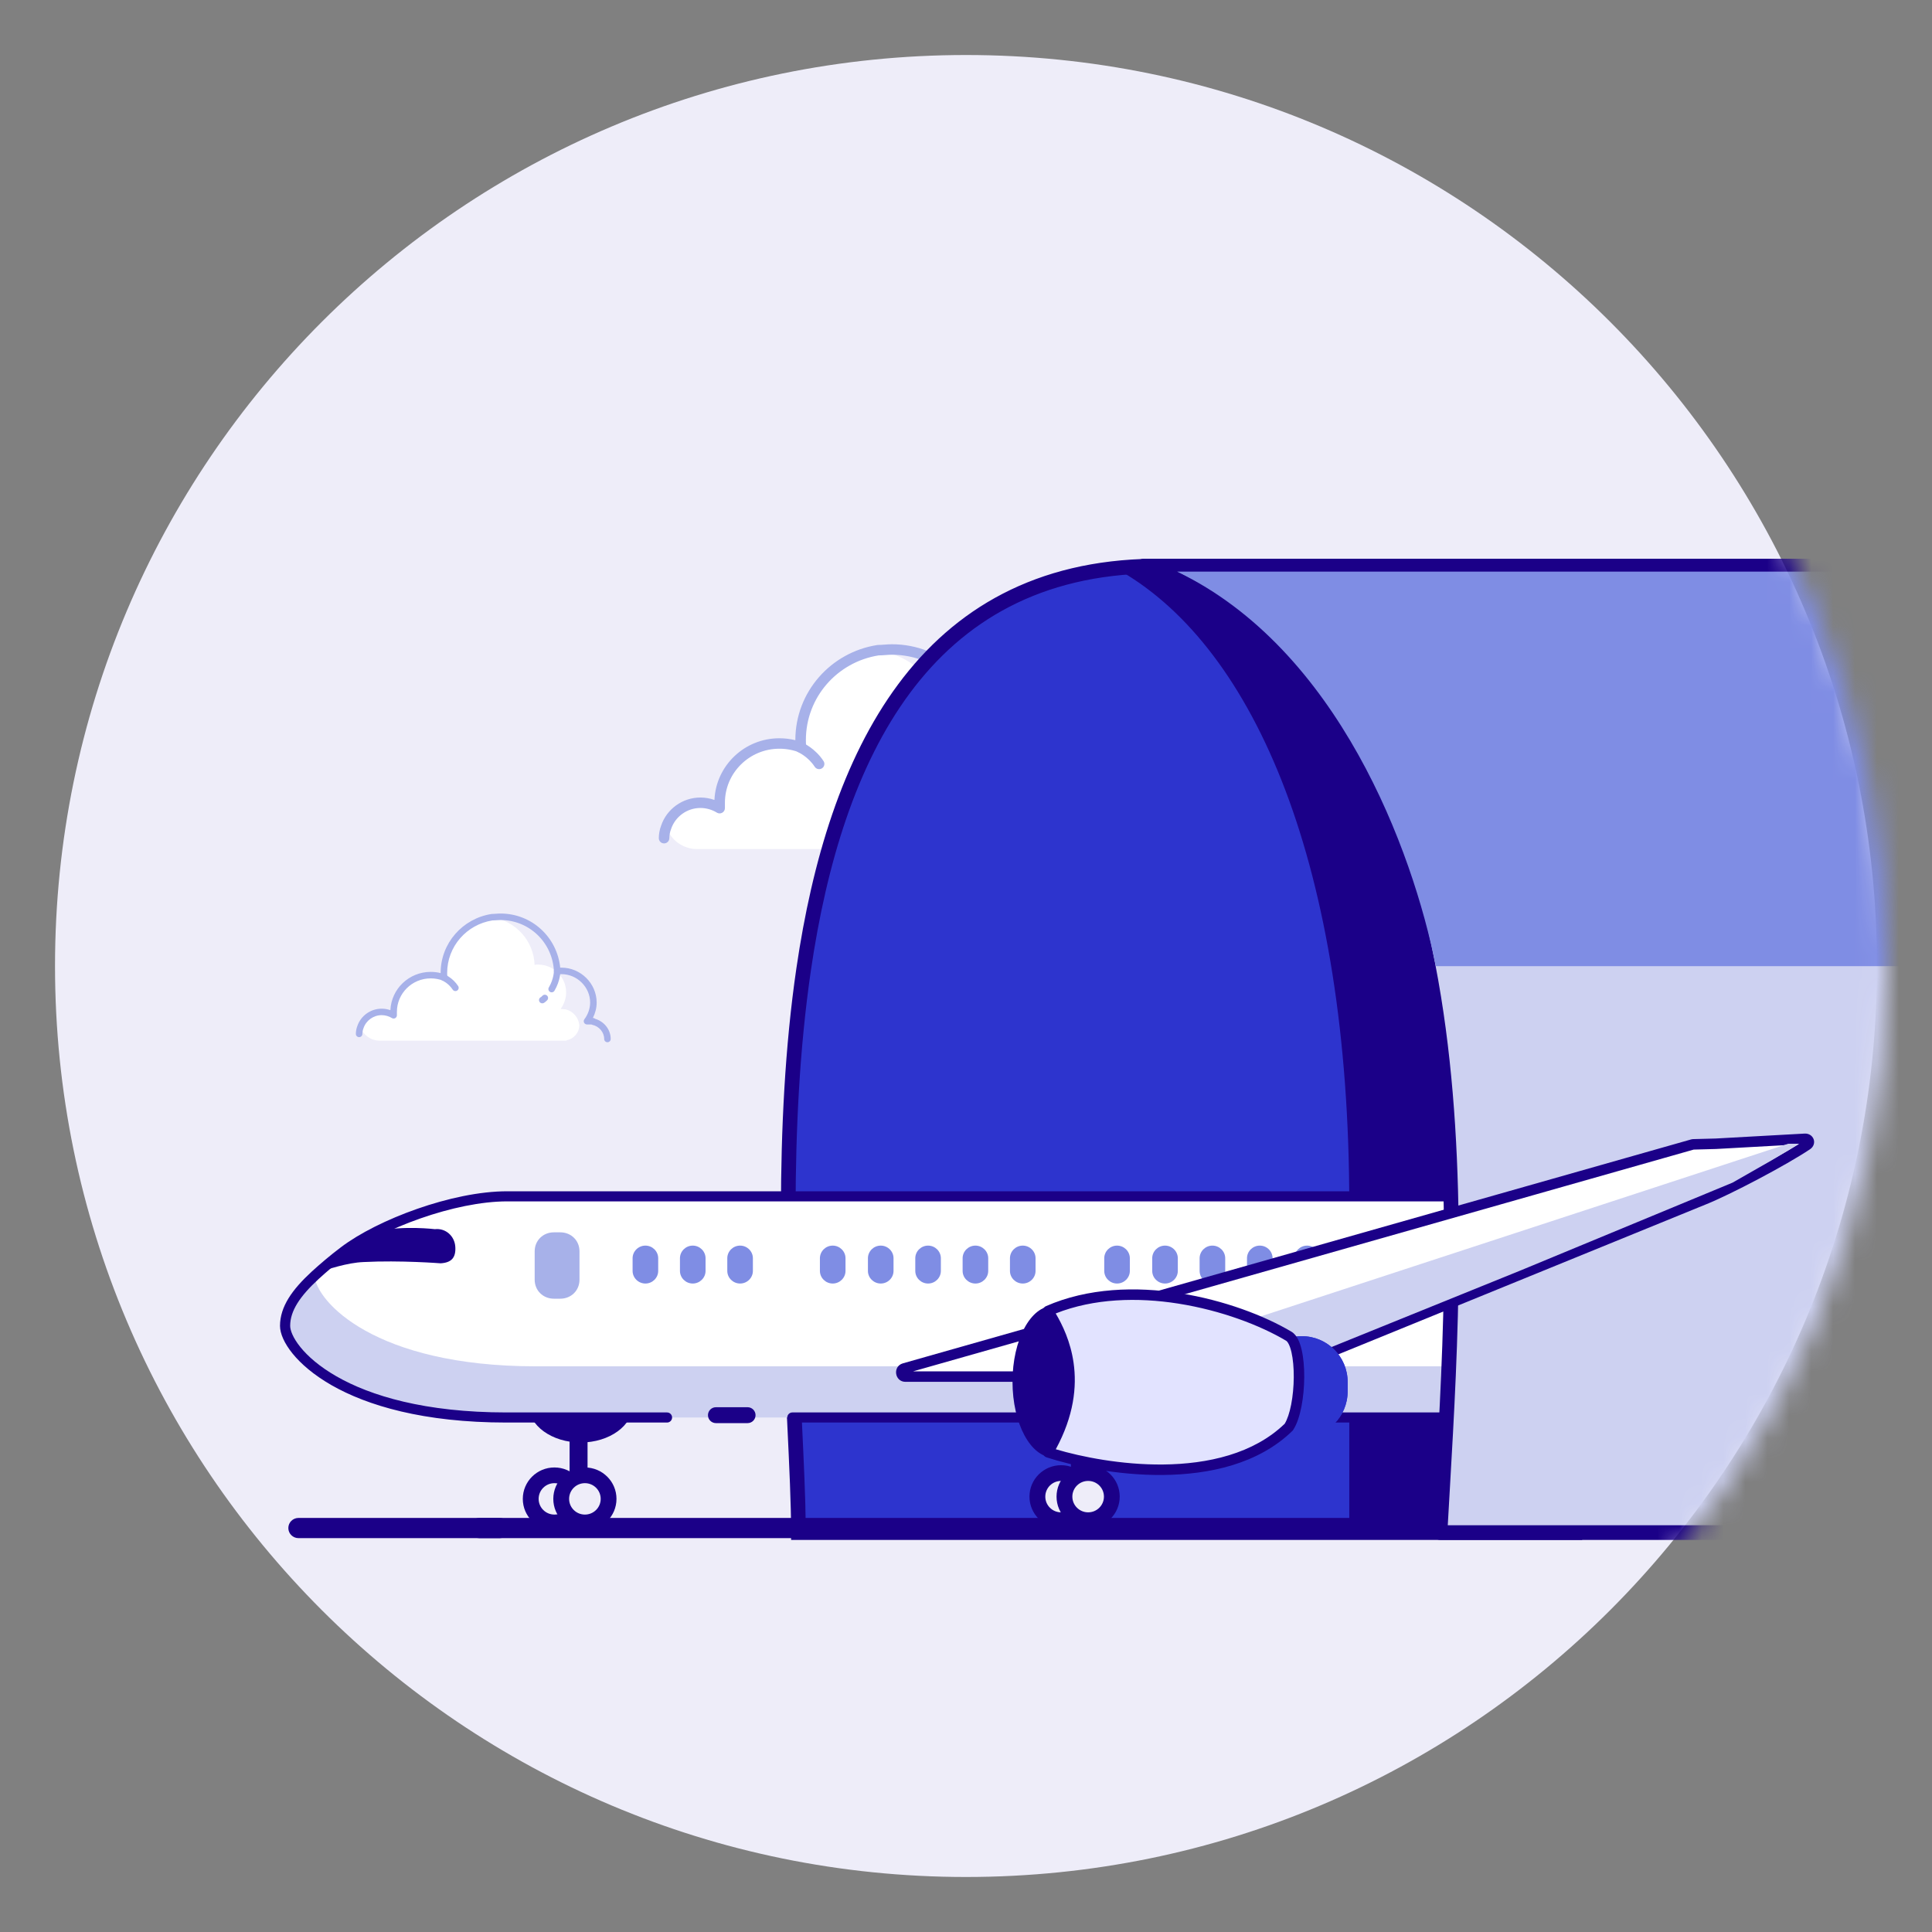 <svg viewBox="0 0 88 88" fill="none" xmlns="http://www.w3.org/2000/svg">
<rect x="0" y="0" width="88" height="88" fill="#808080" stroke="none"/>
<path d="M85.494 44C85.494 66.916 66.916 85.494 44 85.494C21.083 85.494 2.506 66.916 2.506 44C2.506 21.083 21.083 2.506 44 2.506C66.916 2.506 85.494 21.083 85.494 44Z" fill="#EEEDF9"/>
<mask id="mask0_319_14120" style="mask-type:alpha" maskUnits="userSpaceOnUse" x="2" y="2" width="84" height="84">
<path d="M86 44C86 67.196 67.196 86 44 86C20.804 86 2 67.196 2 44C2 20.804 20.804 2 44 2C67.196 2 86 20.804 86 44Z" fill="#C4C4C4"/>
</mask>
<g mask="url(#mask0_319_14120)">
<path d="M27.009 46.535L26.737 46.516C26.912 46.285 27.028 45.976 27.028 45.668C27.028 44.879 26.368 44.224 25.573 44.224C25.515 44.224 25.456 44.224 25.379 44.243C25.321 42.856 24.195 41.759 22.799 41.759C22.663 41.759 22.546 41.778 22.41 41.778C21.169 41.971 20.218 43.03 20.218 44.32C20.218 44.397 20.218 44.455 20.238 44.532C20.044 44.455 19.83 44.416 19.617 44.416C18.686 44.416 17.929 45.167 17.929 46.092C17.929 46.15 17.929 46.208 17.929 46.246C17.774 46.15 17.58 46.092 17.386 46.092C16.939 46.092 16.551 46.381 16.416 46.785C16.377 46.882 16.357 46.997 16.357 47.093C16.357 47.652 16.823 48.114 17.386 48.114H27.028V48.095C27.397 48.018 27.688 47.71 27.688 47.305C27.668 46.92 27.377 46.593 27.009 46.535Z" fill="#EEEDF9"/>
<path d="M25.767 45.976L25.535 45.957C25.69 45.745 25.787 45.475 25.787 45.206C25.787 44.493 25.205 43.935 24.506 43.935C24.448 43.935 24.39 43.935 24.351 43.954C24.312 42.856 23.497 41.951 22.43 41.797C21.189 41.989 20.238 43.049 20.238 44.339C20.238 44.416 20.238 44.474 20.258 44.551C20.064 44.474 19.85 44.435 19.637 44.435C18.706 44.435 17.949 45.186 17.949 46.111C17.949 46.169 17.949 46.226 17.949 46.265C17.794 46.169 17.6 46.111 17.406 46.111C16.959 46.111 16.571 46.4 16.436 46.804C16.552 47.151 16.901 47.401 17.289 47.401H25.806V47.382C26.136 47.324 26.388 47.035 26.388 46.688C26.349 46.342 26.097 46.053 25.767 45.976Z" fill="white"/>
<path fill-rule="evenodd" clip-rule="evenodd" d="M22.596 41.62C22.657 41.615 22.725 41.61 22.799 41.61C24.223 41.61 25.378 42.688 25.517 44.076C25.536 44.075 25.554 44.075 25.571 44.075H25.573C26.451 44.075 27.177 44.796 27.177 45.668C27.177 45.913 27.111 46.156 27.004 46.367H27.009C27.048 46.367 27.084 46.382 27.111 46.407C27.509 46.523 27.817 46.889 27.817 47.324C27.817 47.406 27.751 47.472 27.669 47.472C27.586 47.472 27.52 47.406 27.52 47.324C27.52 47.014 27.283 46.743 26.978 46.679C26.963 46.676 26.948 46.67 26.935 46.663H26.737C26.681 46.663 26.629 46.631 26.604 46.581C26.579 46.531 26.584 46.471 26.618 46.426C26.776 46.218 26.88 45.941 26.88 45.668C26.88 44.96 26.287 44.371 25.573 44.371C25.516 44.371 25.474 44.371 25.415 44.386C25.372 44.397 25.326 44.388 25.29 44.361C25.254 44.334 25.232 44.293 25.231 44.249C25.176 42.94 24.114 41.906 22.799 41.906C22.738 41.906 22.68 41.91 22.616 41.915L22.614 41.916C22.556 41.92 22.492 41.925 22.423 41.925C21.257 42.111 20.367 43.108 20.367 44.32C20.367 44.397 20.368 44.438 20.382 44.495C20.396 44.549 20.378 44.606 20.336 44.643C20.294 44.679 20.235 44.689 20.183 44.669C20.008 44.599 19.813 44.564 19.617 44.564C18.768 44.564 18.078 45.249 18.078 46.091V46.245C18.078 46.299 18.049 46.349 18.001 46.375C17.954 46.401 17.896 46.399 17.851 46.371C17.718 46.289 17.552 46.239 17.386 46.239C17.005 46.239 16.673 46.486 16.557 46.831C16.556 46.834 16.555 46.837 16.554 46.84C16.523 46.917 16.506 47.013 16.506 47.093C16.506 47.175 16.44 47.241 16.358 47.241C16.276 47.241 16.209 47.175 16.209 47.093C16.209 46.981 16.231 46.849 16.276 46.734C16.433 46.272 16.876 45.944 17.386 45.944C17.522 45.944 17.657 45.968 17.782 46.012C17.824 45.042 18.631 44.268 19.617 44.268C19.769 44.268 19.922 44.286 20.07 44.323L20.07 44.32C20.07 42.955 21.076 41.835 22.388 41.631C22.395 41.63 22.403 41.63 22.411 41.63C22.472 41.63 22.53 41.625 22.593 41.62L22.596 41.62Z" fill="#A7B1E9"/>
<path fill-rule="evenodd" clip-rule="evenodd" d="M24.921 45.352C24.979 45.409 24.979 45.503 24.921 45.561C24.919 45.563 24.917 45.565 24.915 45.567C24.881 45.6 24.827 45.654 24.766 45.685C24.692 45.721 24.603 45.691 24.567 45.618C24.53 45.545 24.56 45.456 24.633 45.42C24.646 45.414 24.666 45.396 24.711 45.351C24.769 45.294 24.863 45.294 24.921 45.352Z" fill="#A7B1E9"/>
<path fill-rule="evenodd" clip-rule="evenodd" d="M25.38 44.075C25.462 44.075 25.528 44.141 25.528 44.223H25.38C25.528 44.223 25.528 44.223 25.528 44.223L25.528 44.224L25.528 44.224L25.528 44.226L25.528 44.231C25.528 44.235 25.528 44.24 25.528 44.247C25.527 44.261 25.526 44.281 25.524 44.306C25.519 44.355 25.511 44.425 25.494 44.508C25.46 44.674 25.392 44.897 25.255 45.127C25.213 45.197 25.122 45.22 25.052 45.178C24.981 45.137 24.957 45.046 24.999 44.976C25.115 44.782 25.173 44.591 25.202 44.449C25.217 44.378 25.224 44.32 25.227 44.28C25.229 44.26 25.23 44.245 25.23 44.235C25.231 44.23 25.231 44.227 25.231 44.225L25.231 44.223C25.231 44.141 25.297 44.075 25.38 44.075ZM25.231 44.223C25.231 44.223 25.231 44.223 25.231 44.223V44.223Z" fill="#A7B1E9"/>
<path fill-rule="evenodd" clip-rule="evenodd" d="M20.083 44.472C20.116 44.398 20.203 44.364 20.279 44.396L20.219 44.532C20.279 44.396 20.279 44.396 20.279 44.396L20.279 44.396L20.279 44.397L20.281 44.397L20.285 44.399C20.288 44.401 20.293 44.403 20.298 44.405C20.309 44.411 20.324 44.418 20.343 44.428C20.38 44.449 20.43 44.479 20.488 44.52C20.603 44.602 20.748 44.73 20.868 44.913C20.912 44.982 20.893 45.074 20.824 45.118C20.755 45.163 20.663 45.143 20.618 45.074C20.524 44.93 20.408 44.827 20.314 44.76C20.267 44.727 20.227 44.703 20.199 44.688C20.185 44.68 20.174 44.674 20.168 44.671C20.164 44.669 20.162 44.668 20.16 44.668L20.159 44.667C20.159 44.667 20.159 44.667 20.159 44.667L20.159 44.667C20.084 44.635 20.05 44.547 20.083 44.472Z" fill="#A7B1E9"/>
<path d="M47.407 37.278L46.969 37.247C47.251 36.874 47.438 36.378 47.438 35.882C47.438 34.609 46.375 33.555 45.094 33.555C45 33.555 44.906 33.555 44.781 33.586C44.688 31.352 42.875 29.584 40.624 29.584C40.406 29.584 40.218 29.614 39.999 29.614C37.999 29.925 36.468 31.631 36.468 33.71C36.468 33.834 36.468 33.927 36.499 34.051C36.186 33.927 35.843 33.865 35.499 33.865C33.999 33.865 32.78 35.075 32.78 36.564C32.78 36.657 32.78 36.75 32.78 36.812C32.53 36.657 32.217 36.564 31.904 36.564C31.186 36.564 30.561 37.029 30.342 37.681C30.279 37.836 30.248 38.022 30.248 38.177C30.248 39.077 30.998 39.822 31.904 39.822H47.438V39.791C48.032 39.666 48.501 39.17 48.501 38.519C48.469 37.898 48.001 37.371 47.407 37.278Z" fill="#EEEDF9"/>
<path d="M45.407 36.378L45.031 36.347C45.281 36.006 45.438 35.571 45.438 35.137C45.438 33.989 44.5 33.089 43.375 33.089C43.281 33.089 43.187 33.089 43.125 33.12C43.062 31.352 41.75 29.894 40.031 29.645C38.03 29.956 36.499 31.662 36.499 33.741C36.499 33.865 36.499 33.958 36.53 34.082C36.218 33.958 35.874 33.896 35.53 33.896C34.03 33.896 32.811 35.106 32.811 36.595C32.811 36.688 32.811 36.781 32.811 36.843C32.561 36.688 32.248 36.595 31.936 36.595C31.217 36.595 30.592 37.06 30.373 37.712C30.561 38.27 31.123 38.674 31.748 38.674H45.469V38.643C46 38.55 46.407 38.084 46.407 37.526C46.344 36.967 45.938 36.502 45.407 36.378Z" fill="white"/>
<path fill-rule="evenodd" clip-rule="evenodd" d="M40.296 29.361C40.396 29.354 40.505 29.345 40.624 29.345C42.918 29.345 44.779 31.082 45.002 33.317C45.033 33.316 45.062 33.316 45.09 33.316H45.093C46.507 33.316 47.677 34.477 47.677 35.882C47.677 36.276 47.571 36.668 47.398 37.008H47.406C47.47 37.008 47.528 37.033 47.57 37.073C48.212 37.259 48.708 37.849 48.708 38.55C48.708 38.681 48.601 38.788 48.469 38.788C48.337 38.788 48.229 38.681 48.229 38.55C48.229 38.05 47.848 37.613 47.357 37.511C47.332 37.506 47.309 37.497 47.288 37.485H46.969C46.878 37.485 46.795 37.434 46.754 37.353C46.714 37.272 46.722 37.176 46.777 37.103C47.03 36.768 47.198 36.321 47.198 35.882C47.198 34.741 46.243 33.793 45.093 33.793C45.002 33.793 44.933 33.793 44.839 33.817C44.769 33.834 44.695 33.819 44.637 33.776C44.58 33.733 44.544 33.667 44.541 33.596C44.453 31.486 42.743 29.822 40.624 29.822C40.525 29.822 40.432 29.829 40.33 29.837L40.326 29.837C40.232 29.844 40.129 29.852 40.018 29.853C38.14 30.152 36.707 31.757 36.707 33.71C36.707 33.834 36.707 33.901 36.731 33.993C36.753 34.08 36.724 34.172 36.656 34.23C36.588 34.289 36.493 34.306 36.41 34.272C36.127 34.16 35.814 34.103 35.498 34.103C34.13 34.103 33.019 35.207 33.019 36.564V36.812C33.019 36.898 32.971 36.978 32.895 37.02C32.819 37.062 32.726 37.06 32.652 37.014C32.44 36.882 32.171 36.802 31.904 36.802C31.29 36.802 30.755 37.2 30.569 37.756C30.567 37.761 30.565 37.765 30.564 37.77C30.514 37.893 30.487 38.049 30.487 38.177C30.487 38.309 30.38 38.416 30.247 38.416C30.115 38.416 30.008 38.309 30.008 38.177C30.008 37.997 30.043 37.784 30.116 37.599C30.369 36.855 31.083 36.326 31.904 36.326C32.122 36.326 32.34 36.365 32.542 36.437C32.61 34.874 33.909 33.627 35.498 33.627C35.744 33.627 35.99 33.656 36.227 33.715V33.71C36.227 31.511 37.848 29.707 39.962 29.379C39.974 29.377 39.986 29.376 39.999 29.376C40.098 29.376 40.19 29.369 40.293 29.361L40.296 29.361Z" fill="#A7B1E9"/>
<path fill-rule="evenodd" clip-rule="evenodd" d="M44.044 35.372C44.138 35.465 44.137 35.616 44.044 35.709C44.041 35.712 44.037 35.715 44.034 35.719C43.98 35.773 43.892 35.859 43.794 35.908C43.675 35.967 43.532 35.919 43.472 35.801C43.413 35.684 43.462 35.541 43.58 35.482C43.6 35.472 43.633 35.443 43.705 35.371C43.799 35.278 43.95 35.279 44.044 35.372Z" fill="#A7B1E9"/>
<path fill-rule="evenodd" clip-rule="evenodd" d="M44.781 33.316C44.913 33.316 45.02 33.423 45.02 33.555H44.781C45.02 33.555 45.02 33.555 45.02 33.555L45.02 33.555L45.02 33.556L45.02 33.559L45.02 33.567C45.02 33.574 45.02 33.583 45.019 33.594C45.018 33.616 45.017 33.648 45.013 33.688C45.006 33.767 44.992 33.879 44.965 34.013C44.91 34.281 44.801 34.641 44.581 35.01C44.513 35.123 44.366 35.161 44.252 35.094C44.139 35.027 44.101 34.881 44.168 34.767C44.355 34.454 44.448 34.147 44.495 33.918C44.519 33.804 44.53 33.71 44.536 33.646C44.538 33.614 44.54 33.59 44.541 33.574C44.541 33.566 44.541 33.561 44.541 33.557L44.541 33.554C44.541 33.423 44.648 33.316 44.781 33.316ZM44.541 33.554C44.541 33.554 44.541 33.554 44.541 33.554V33.554Z" fill="#A7B1E9"/>
<path fill-rule="evenodd" clip-rule="evenodd" d="M36.247 33.956C36.3 33.835 36.441 33.78 36.562 33.833L36.466 34.051C36.562 33.833 36.562 33.833 36.562 33.833L36.563 33.833L36.564 33.834L36.566 33.835L36.572 33.837C36.578 33.84 36.585 33.843 36.594 33.848C36.611 33.856 36.636 33.868 36.665 33.885C36.725 33.917 36.806 33.966 36.899 34.032C37.084 34.165 37.319 34.371 37.511 34.666C37.583 34.777 37.551 34.924 37.44 34.996C37.329 35.067 37.181 35.036 37.109 34.925C36.958 34.693 36.77 34.527 36.619 34.419C36.544 34.365 36.479 34.327 36.434 34.302C36.412 34.29 36.394 34.281 36.383 34.276C36.378 34.273 36.374 34.271 36.371 34.27L36.37 34.269C36.369 34.269 36.37 34.269 36.37 34.269L36.37 34.27C36.249 34.217 36.194 34.077 36.247 33.956Z" fill="#A7B1E9"/>
<path d="M52.524 25.784C31.617 26.039 36.368 59.825 36.368 69.807H71.769C75.095 41.909 63.215 25.653 52.524 25.784Z" fill="#2D34CE"/>
<path fill-rule="evenodd" clip-rule="evenodd" d="M67.106 37.438C63.245 29.961 57.696 26.054 52.528 26.118C47.408 26.18 43.881 28.288 41.447 31.566C39.001 34.861 37.646 39.356 36.936 44.197C35.889 51.342 36.258 59.123 36.525 64.743C36.612 66.585 36.688 68.194 36.7 69.473H71.471C73.063 55.715 70.932 44.848 67.106 37.438ZM67.699 37.131C71.627 44.737 73.769 55.846 72.1 69.847L72.065 70.141H36.034L36.034 69.807C36.034 68.523 35.953 66.828 35.859 64.85C35.593 59.225 35.217 51.317 36.275 44.1C36.991 39.214 38.368 34.591 40.911 31.167C43.466 27.726 47.186 25.515 52.52 25.45C58.043 25.382 63.779 29.538 67.699 37.131Z" fill="#1B0088"/>
<path d="M46.902 63.973C46.902 64.929 47.968 65.704 49.283 65.704C50.598 65.704 51.664 64.929 51.664 63.973C51.664 63.016 50.598 62.241 49.283 62.241C47.968 62.241 46.902 63.016 46.902 63.973Z" fill="#1B0088"/>
<path d="M49.596 64.694H48.778V67.147H49.596V64.694Z" fill="#1B0088"/>
<path d="M46.891 68.169C46.891 68.96 47.536 69.6 48.33 69.6C49.125 69.6 49.77 68.96 49.77 68.169C49.77 67.379 49.125 66.738 48.33 66.738C47.536 66.738 46.891 67.379 46.891 68.169Z" fill="#1B0088"/>
<path d="M47.612 68.17C47.612 68.565 47.934 68.885 48.331 68.885C48.729 68.885 49.051 68.565 49.051 68.17C49.051 67.774 48.729 67.454 48.331 67.454C47.934 67.454 47.612 67.774 47.612 68.17Z" fill="#EEEDF9"/>
<path d="M48.124 68.169C48.124 68.96 48.768 69.6 49.563 69.6C50.358 69.6 51.002 68.96 51.002 68.169C51.002 67.379 50.358 66.738 49.563 66.738C48.768 66.738 48.124 67.379 48.124 68.169Z" fill="#1B0088"/>
<path d="M48.844 68.169C48.844 68.564 49.166 68.885 49.564 68.885C49.961 68.885 50.283 68.564 50.283 68.169C50.283 67.774 49.961 67.454 49.564 67.454C49.166 67.454 48.844 67.774 48.844 68.169Z" fill="#EEEDF9"/>
<path d="M24.068 63.973C24.068 64.929 25.134 65.704 26.449 65.704C27.764 65.704 28.83 64.929 28.83 63.973C28.83 63.016 27.764 62.241 26.449 62.241C25.134 62.241 24.068 63.016 24.068 63.973Z" fill="#1B0088"/>
<path d="M26.762 64.694H25.944V67.147H26.762V64.694Z" fill="#1B0088"/>
<path d="M23.813 68.272C23.813 69.062 24.457 69.703 25.252 69.703C26.047 69.703 26.691 69.062 26.691 68.272C26.691 67.481 26.047 66.841 25.252 66.841C24.457 66.841 23.813 67.481 23.813 68.272Z" fill="#1B0088"/>
<path d="M24.534 68.272C24.534 68.667 24.856 68.987 25.253 68.987C25.651 68.987 25.973 68.667 25.973 68.272C25.973 67.876 25.651 67.556 25.253 67.556C24.856 67.556 24.534 67.876 24.534 68.272Z" fill="#EEEDF9"/>
<path d="M25.202 68.272C25.202 69.062 25.846 69.703 26.641 69.703C27.436 69.703 28.08 69.062 28.08 68.272C28.08 67.481 27.436 66.841 26.641 66.841C25.846 66.841 25.202 67.481 25.202 68.272Z" fill="#1B0088"/>
<path d="M25.922 68.272C25.922 68.667 26.244 68.987 26.642 68.987C27.039 68.987 27.361 68.667 27.361 68.272C27.361 67.876 27.039 67.556 26.642 67.556C26.244 67.556 25.922 67.876 25.922 68.272Z" fill="#EEEDF9"/>
<path fill-rule="evenodd" clip-rule="evenodd" d="M87.287 69.6C87.287 69.346 87.08 69.14 86.825 69.14H21.834C21.579 69.14 21.372 69.346 21.372 69.6C21.372 69.854 21.579 70.06 21.834 70.06H86.825C87.08 70.06 87.287 69.854 87.287 69.6Z" fill="#1B0088"/>
<path fill-rule="evenodd" clip-rule="evenodd" d="M23.223 69.6C23.223 69.346 23.016 69.14 22.76 69.14L13.596 69.14C13.34 69.14 13.133 69.346 13.133 69.6C13.133 69.854 13.34 70.06 13.596 70.06L22.76 70.06C23.016 70.06 23.223 69.854 23.223 69.6Z" fill="#1B0088"/>
<path d="M61.458 54.879C61.458 39.445 57.156 29.578 51.084 26.036H53.361L58.168 29.578L61.458 34.132L63.482 38.686L65 43.746L66.265 54.373L65.506 69.807H61.458V54.879Z" fill="#1B0088"/>
<path fill-rule="evenodd" clip-rule="evenodd" d="M89.094 49.569C89.094 49.442 88.99 49.339 88.862 49.339H84.14C84.012 49.339 83.909 49.442 83.909 49.569C83.909 49.696 84.012 49.799 84.14 49.799H88.862C88.99 49.799 89.094 49.696 89.094 49.569Z" fill="#1B0088"/>
<path fill-rule="evenodd" clip-rule="evenodd" d="M86.877 48.072C86.877 47.945 86.773 47.842 86.646 47.842H84.838C84.711 47.842 84.607 47.945 84.607 48.072C84.607 48.199 84.711 48.302 84.838 48.302H86.646C86.773 48.302 86.877 48.199 86.877 48.072Z" fill="#1B0088"/>
<path d="M82.303 54.491L84.927 47.612C85.073 47.237 84.781 46.834 84.373 46.834H84.227C83.528 46.834 82.886 47.065 82.362 47.496L73.937 54.491H82.303Z" fill="white"/>
<path d="M12.984 60.392C12.984 61.485 15.549 64.565 23.07 64.565H70.38C72.625 64.565 74.811 63.932 76.677 62.723L84.168 57.858C84.693 57.513 85.014 56.937 85.014 56.333C85.014 56.189 84.984 56.016 84.955 55.872C84.868 55.556 84.693 55.268 84.489 55.038C84.139 54.692 83.702 54.491 83.177 54.491H23.099C20.651 54.491 17.298 55.757 15.666 56.995C15.17 57.369 14.733 57.743 14.354 58.089C13.48 58.895 12.984 59.614 12.984 60.392Z" fill="#CDD1F1"/>
<path d="M14.327 58.117C14.414 59.269 17.038 62.234 24.413 62.234H71.694C73.938 62.234 76.125 61.6 77.99 60.363L84.957 55.872C84.87 55.556 84.695 55.268 84.491 55.038C84.141 54.692 83.704 54.491 83.179 54.491H53.14H23.101C21.264 54.491 18.932 55.181 17.183 56.074C16.6 56.362 16.076 56.678 15.668 56.995C15.259 57.312 14.88 57.599 14.56 57.887C14.472 57.974 14.385 58.06 14.327 58.117Z" fill="white"/>
<path d="M14.53 57.916C14.939 57.83 15.784 57.513 16.571 57.484C18.233 57.398 20.069 57.542 20.069 57.542C20.565 57.513 20.769 57.283 20.739 56.794C20.71 56.304 20.302 55.93 19.807 55.987C19.807 55.987 18.407 55.815 17.183 56.074" fill="#1B0088"/>
<path fill-rule="evenodd" clip-rule="evenodd" d="M84.322 55.195C84.503 55.402 84.655 55.654 84.731 55.926C84.76 56.066 84.784 56.216 84.784 56.333C84.784 56.856 84.505 57.361 84.042 57.666L84.042 57.667L76.552 62.53C74.725 63.714 72.582 64.335 70.382 64.335H36.091C35.963 64.335 35.86 64.438 35.86 64.565C35.86 64.692 35.963 64.795 36.091 64.795H70.382C72.67 64.795 74.9 64.15 76.804 62.916L84.297 58.05C84.883 57.664 85.246 57.018 85.246 56.333C85.246 56.164 85.213 55.972 85.183 55.827C85.182 55.822 85.181 55.817 85.18 55.811C85.081 55.455 84.886 55.137 84.664 54.886C84.66 54.882 84.657 54.878 84.653 54.874C84.264 54.49 83.769 54.261 83.178 54.261H23.1C21.841 54.261 20.364 54.585 19.001 55.062C17.638 55.538 16.368 56.174 15.527 56.812C15.024 57.191 14.582 57.57 14.199 57.919L14.198 57.92C13.316 58.733 12.754 59.511 12.754 60.392C12.754 60.741 12.951 61.189 13.323 61.649C13.702 62.117 14.281 62.622 15.092 63.088C16.716 64.019 19.28 64.795 23.071 64.795H30.382C30.51 64.795 30.613 64.692 30.613 64.565C30.613 64.438 30.51 64.335 30.382 64.335H23.071C19.342 64.335 16.862 63.572 15.323 62.689C14.554 62.248 14.021 61.778 13.684 61.361C13.34 60.936 13.217 60.589 13.217 60.392C13.217 59.717 13.646 59.056 14.512 58.258L14.512 58.258L14.355 58.089L14.512 58.258C14.887 57.916 15.319 57.547 15.807 57.178C16.598 56.578 17.821 55.962 19.154 55.496C20.488 55.029 21.911 54.721 23.1 54.721H83.178C83.634 54.721 84.013 54.892 84.322 55.195Z" fill="#1B0088"/>
<path d="M25.229 59.154H25.52C26.016 59.154 26.395 58.779 26.395 58.29V56.995C26.395 56.505 26.016 56.131 25.52 56.131H25.229C24.733 56.131 24.354 56.505 24.354 56.995V58.29C24.354 58.779 24.733 59.154 25.229 59.154Z" fill="#A7B1E9"/>
<path d="M29.398 58.463C29.718 58.463 29.98 58.204 29.98 57.888V57.312C29.98 56.995 29.718 56.736 29.398 56.736C29.077 56.736 28.814 56.995 28.814 57.312V57.888C28.814 58.204 29.077 58.463 29.398 58.463Z" fill="#7F8DE4"/>
<path d="M31.554 58.463C31.874 58.463 32.137 58.204 32.137 57.888V57.312C32.137 56.995 31.874 56.736 31.554 56.736C31.233 56.736 30.971 56.995 30.971 57.312V57.888C30.971 58.204 31.233 58.463 31.554 58.463Z" fill="#7F8DE4"/>
<path d="M33.71 58.463C34.031 58.463 34.293 58.204 34.293 57.888V57.312C34.293 56.995 34.031 56.736 33.71 56.736C33.389 56.736 33.127 56.995 33.127 57.312V57.888C33.127 58.204 33.389 58.463 33.71 58.463Z" fill="#7F8DE4"/>
<path d="M53.065 58.463C53.386 58.463 53.648 58.204 53.648 57.888V57.312C53.648 56.995 53.386 56.736 53.065 56.736C52.745 56.736 52.482 56.995 52.482 57.312V57.888C52.482 58.204 52.745 58.463 53.065 58.463Z" fill="#7F8DE4"/>
<path d="M50.88 58.463C51.2 58.463 51.463 58.204 51.463 57.888V57.312C51.463 56.995 51.2 56.736 50.88 56.736C50.559 56.736 50.297 56.995 50.297 57.312V57.888C50.297 58.204 50.559 58.463 50.88 58.463Z" fill="#7F8DE4"/>
<path d="M55.224 58.463C55.544 58.463 55.807 58.204 55.807 57.888V57.312C55.807 56.995 55.544 56.736 55.224 56.736C54.903 56.736 54.641 56.995 54.641 57.312V57.888C54.641 58.204 54.903 58.463 55.224 58.463Z" fill="#7F8DE4"/>
<path d="M57.382 58.463C57.703 58.463 57.965 58.204 57.965 57.888V57.312C57.965 56.995 57.703 56.736 57.382 56.736C57.061 56.736 56.799 56.995 56.799 57.312V57.888C56.799 58.204 57.061 58.463 57.382 58.463Z" fill="#7F8DE4"/>
<path d="M59.538 58.463C59.859 58.463 60.121 58.204 60.121 57.888V57.312C60.121 56.995 59.859 56.736 59.538 56.736C59.217 56.736 58.955 56.995 58.955 57.312V57.888C58.955 58.204 59.217 58.463 59.538 58.463Z" fill="#7F8DE4"/>
<path d="M40.116 58.463C40.437 58.463 40.699 58.204 40.699 57.888V57.312C40.699 56.995 40.437 56.736 40.116 56.736C39.796 56.736 39.533 56.995 39.533 57.312V57.888C39.533 58.204 39.796 58.463 40.116 58.463Z" fill="#7F8DE4"/>
<path d="M37.929 58.463C38.249 58.463 38.512 58.204 38.512 57.888V57.312C38.512 56.995 38.249 56.736 37.929 56.736C37.608 56.736 37.346 56.995 37.346 57.312V57.888C37.346 58.204 37.608 58.463 37.929 58.463Z" fill="#7F8DE4"/>
<path d="M42.273 58.463C42.593 58.463 42.855 58.204 42.855 57.888V57.312C42.855 56.995 42.593 56.736 42.273 56.736C41.952 56.736 41.69 56.995 41.69 57.312V57.888C41.69 58.204 41.952 58.463 42.273 58.463Z" fill="#7F8DE4"/>
<path d="M44.429 58.463C44.749 58.463 45.012 58.204 45.012 57.888V57.312C45.012 56.995 44.749 56.736 44.429 56.736C44.108 56.736 43.846 56.995 43.846 57.312V57.888C43.846 58.204 44.108 58.463 44.429 58.463Z" fill="#7F8DE4"/>
<path d="M46.585 58.463C46.906 58.463 47.168 58.204 47.168 57.888V57.312C47.168 56.995 46.906 56.736 46.585 56.736C46.264 56.736 46.002 56.995 46.002 57.312V57.888C46.002 58.204 46.264 58.463 46.585 58.463Z" fill="#7F8DE4"/>
<path d="M61.696 58.463C62.017 58.463 62.279 58.204 62.279 57.888V57.312C62.279 56.995 62.017 56.736 61.696 56.736C61.376 56.736 61.113 56.995 61.113 57.312V57.888C61.084 58.204 61.346 58.463 61.696 58.463Z" fill="#7F8DE4"/>
<path d="M63.852 58.463C64.173 58.463 64.436 58.204 64.436 57.888V57.312C64.436 56.995 64.173 56.736 63.852 56.736C63.532 56.736 63.27 56.995 63.27 57.312V57.888C63.24 58.204 63.503 58.463 63.852 58.463Z" fill="#7F8DE4"/>
<path d="M65.98 58.463C66.3 58.463 66.562 58.204 66.562 57.888V57.312C66.562 56.995 66.3 56.736 65.98 56.736C65.659 56.736 65.397 56.995 65.397 57.312V57.888C65.397 58.204 65.659 58.463 65.98 58.463Z" fill="#7F8DE4"/>
<path d="M68.138 58.463C68.458 58.463 68.721 58.204 68.721 57.888V57.312C68.721 56.995 68.458 56.736 68.138 56.736C67.817 56.736 67.555 56.995 67.555 57.312V57.888C67.555 58.204 67.817 58.463 68.138 58.463Z" fill="#7F8DE4"/>
<path d="M82.507 47.381L84.693 48.388L83.79 50.518L80.7 48.849L82.507 47.381Z" fill="#F48787"/>
<path d="M77.378 51.641L82.596 53.914L83.441 51.641L79.419 49.885L77.378 51.641Z" fill="#F48787"/>
<path d="M73.909 54.491H82.305L83.441 51.641L75.542 53.109L73.909 54.491Z" fill="#4658DF"/>
<path d="M84.752 48.216L79.796 49.655L77.056 51.929L83.848 50.634L84.46 48.791" fill="#4658DF"/>
<path fill-rule="evenodd" clip-rule="evenodd" d="M84.373 47.064C84.629 47.064 84.795 47.314 84.712 47.528L84.711 47.53L84.711 47.53L82.144 54.261H74.576L82.51 47.673C82.51 47.673 82.51 47.673 82.51 47.673C82.993 47.276 83.581 47.064 84.228 47.064H84.373ZM82.522 54.567C82.49 54.657 82.404 54.721 82.304 54.721H73.938C73.84 54.721 73.753 54.66 73.72 54.569C73.687 54.478 73.715 54.376 73.789 54.314L82.214 47.319L82.214 47.319L82.215 47.319C82.781 46.853 83.475 46.604 84.228 46.604H84.373C84.934 46.604 85.35 47.16 85.143 47.693C85.143 47.694 85.143 47.694 85.143 47.694L82.522 54.567Z" fill="#1B0088"/>
<path d="M101.03 25.783H52.096C68.637 32.323 66.281 56.977 65.591 69.807H116.811C116.811 53.958 118.661 25.783 101.03 25.783Z" fill="#CDD1F1"/>
<path fill-rule="evenodd" clip-rule="evenodd" d="M51.768 25.72C51.798 25.563 51.935 25.449 52.096 25.449H101.03C105.543 25.449 108.828 27.259 111.195 30.224C113.55 33.175 114.985 37.253 115.861 41.788C117.32 49.353 117.238 58.302 117.171 65.647C117.158 67.105 117.145 68.499 117.145 69.807C117.145 69.991 116.996 70.141 116.811 70.141H65.591C65.5 70.141 65.412 70.103 65.349 70.037C65.286 69.97 65.253 69.881 65.258 69.789C65.294 69.117 65.335 68.414 65.377 67.683C65.738 61.418 66.216 53.138 64.975 45.49C63.59 36.949 60.08 29.299 51.973 26.093C51.824 26.035 51.738 25.878 51.768 25.72ZM53.784 26.102C61.18 29.742 64.319 37.269 65.635 45.383C66.888 53.109 66.405 61.465 66.044 67.722C66.009 68.326 65.975 68.91 65.944 69.473H116.477C116.479 68.251 116.491 66.96 116.503 65.62C116.57 58.272 116.65 49.407 115.204 41.915C114.338 37.425 112.93 33.469 110.673 30.641C108.429 27.829 105.333 26.117 101.03 26.117L53.784 26.102Z" fill="#1B0088"/>
<path d="M98.145 26.036L53.615 26.036C60.953 29.57 64.344 38.723 65.4 44.008H116.362C115.835 38.987 114.142 35.295 112.933 33.175C108.711 25.776 103.422 26.036 98.145 26.036Z" fill="#7F8DE4"/>
<path fill-rule="evenodd" clip-rule="evenodd" d="M34.414 64.459C34.414 64.259 34.252 64.097 34.052 64.097H32.609C32.409 64.097 32.247 64.259 32.247 64.459C32.247 64.659 32.409 64.821 32.609 64.821H34.052C34.252 64.821 34.414 64.659 34.414 64.459Z" fill="#1B0088"/>
<path d="M77.088 52.13L41.193 62.328C40.98 62.389 41.023 62.703 41.245 62.703H56.295C57.914 62.703 57.683 62.703 59.533 62.013L77.573 54.654C78.716 54.2 81.268 52.85 82.315 52.146C82.461 52.048 82.387 51.862 82.212 51.871L78.157 52.097L77.135 52.123C77.119 52.124 77.103 52.126 77.088 52.13Z" fill="white"/>
<path fill-rule="evenodd" clip-rule="evenodd" d="M81.904 52.127C80.748 52.853 78.52 54.021 77.485 54.432L77.483 54.432L59.446 61.79C59.207 61.879 59.004 61.956 58.828 62.023C58.315 62.218 58.038 62.323 57.774 62.383C57.43 62.462 57.114 62.464 56.295 62.464H41.587L77.146 52.362L78.166 52.335L81.904 52.127ZM82.606 51.883C82.542 51.717 82.376 51.623 82.198 51.633L78.146 51.858L77.128 51.885C77.092 51.886 77.056 51.891 77.022 51.901L41.127 62.098C40.647 62.234 40.746 62.941 41.244 62.941H56.328C57.105 62.941 57.478 62.941 57.88 62.849C58.179 62.78 58.499 62.659 59.028 62.458C59.2 62.392 59.394 62.319 59.616 62.236L59.619 62.235L77.661 54.875C77.661 54.875 77.661 54.875 77.662 54.875C78.821 54.415 81.387 53.057 82.448 52.344C82.603 52.239 82.672 52.055 82.606 51.883Z" fill="#1B0088"/>
<path d="M55.37 60.633L81.445 52.097H81.951L80.686 52.856L78.915 53.868L69.246 57.873L56.757 62.932L55.37 60.633Z" fill="#CDD1F1"/>
<path d="M61.383 62.944C61.383 61.794 60.451 60.862 59.301 60.862C58.152 60.862 57.22 61.794 57.22 62.944V63.38C57.22 64.53 58.152 65.462 59.301 65.462C60.451 65.462 61.383 64.53 61.383 63.38V62.944Z" fill="#2D34CE"/>
<path fill-rule="evenodd" clip-rule="evenodd" d="M57.914 63.38V62.944C57.914 62.178 58.535 61.556 59.301 61.556C60.068 61.556 60.689 62.178 60.689 62.944V63.38C60.689 64.146 60.068 64.767 59.301 64.767C58.535 64.767 57.914 64.146 57.914 63.38ZM59.301 60.862C60.451 60.862 61.383 61.794 61.383 62.944V63.38C61.383 64.53 60.451 65.462 59.301 65.462C58.152 65.462 57.22 64.53 57.22 63.38V62.944C57.22 61.794 58.152 60.862 59.301 60.862Z" fill="#2D34CE"/>
<path d="M46.118 62.932C46.118 64.837 46.946 66.382 47.968 66.382C48.99 66.382 49.818 64.837 49.818 62.932C49.818 61.027 48.99 59.482 47.968 59.482C46.946 59.482 46.118 61.027 46.118 62.932Z" fill="#1B0088"/>
<path d="M58.703 60.863C59.345 61.245 59.301 64.082 58.703 65.002C55.731 67.896 50.058 66.906 47.737 66.152C49.594 62.986 48.356 60.693 47.737 59.713C51.451 58.085 56.302 59.436 58.703 60.863Z" fill="#E2E3FF"/>
<path fill-rule="evenodd" clip-rule="evenodd" d="M53.675 59.378C55.624 59.686 57.407 60.37 58.58 61.068C58.606 61.083 58.65 61.125 58.699 61.221C58.746 61.313 58.789 61.439 58.825 61.594C58.896 61.905 58.931 62.305 58.929 62.729C58.926 63.152 58.886 63.59 58.811 63.975C58.737 64.351 58.635 64.657 58.516 64.85C57.095 66.22 55.018 66.687 52.973 66.706C51.083 66.724 49.257 66.359 48.09 66.012C48.915 64.492 49.055 63.163 48.901 62.079C48.763 61.104 48.389 60.34 48.086 59.826C49.828 59.136 51.816 59.084 53.675 59.378ZM53.749 58.906C51.745 58.589 49.553 58.656 47.641 59.494C47.577 59.522 47.529 59.576 47.508 59.643C47.488 59.709 47.498 59.781 47.535 59.84C47.837 60.319 48.281 61.104 48.429 62.146C48.576 63.183 48.433 64.494 47.531 66.031C47.494 66.093 47.488 66.169 47.514 66.237C47.539 66.304 47.594 66.356 47.663 66.379C48.843 66.762 50.867 67.204 52.978 67.183C55.084 67.163 57.319 66.683 58.869 65.173C58.881 65.16 58.892 65.147 58.902 65.132C59.077 64.864 59.199 64.479 59.279 64.066C59.361 63.649 59.403 63.181 59.406 62.732C59.409 62.284 59.372 61.845 59.29 61.487C59.249 61.309 59.195 61.143 59.124 61.004C59.054 60.867 58.959 60.737 58.824 60.657L58.824 60.657C57.596 59.927 55.755 59.223 53.749 58.906Z" fill="#1B0088"/>
</g>
</svg>
